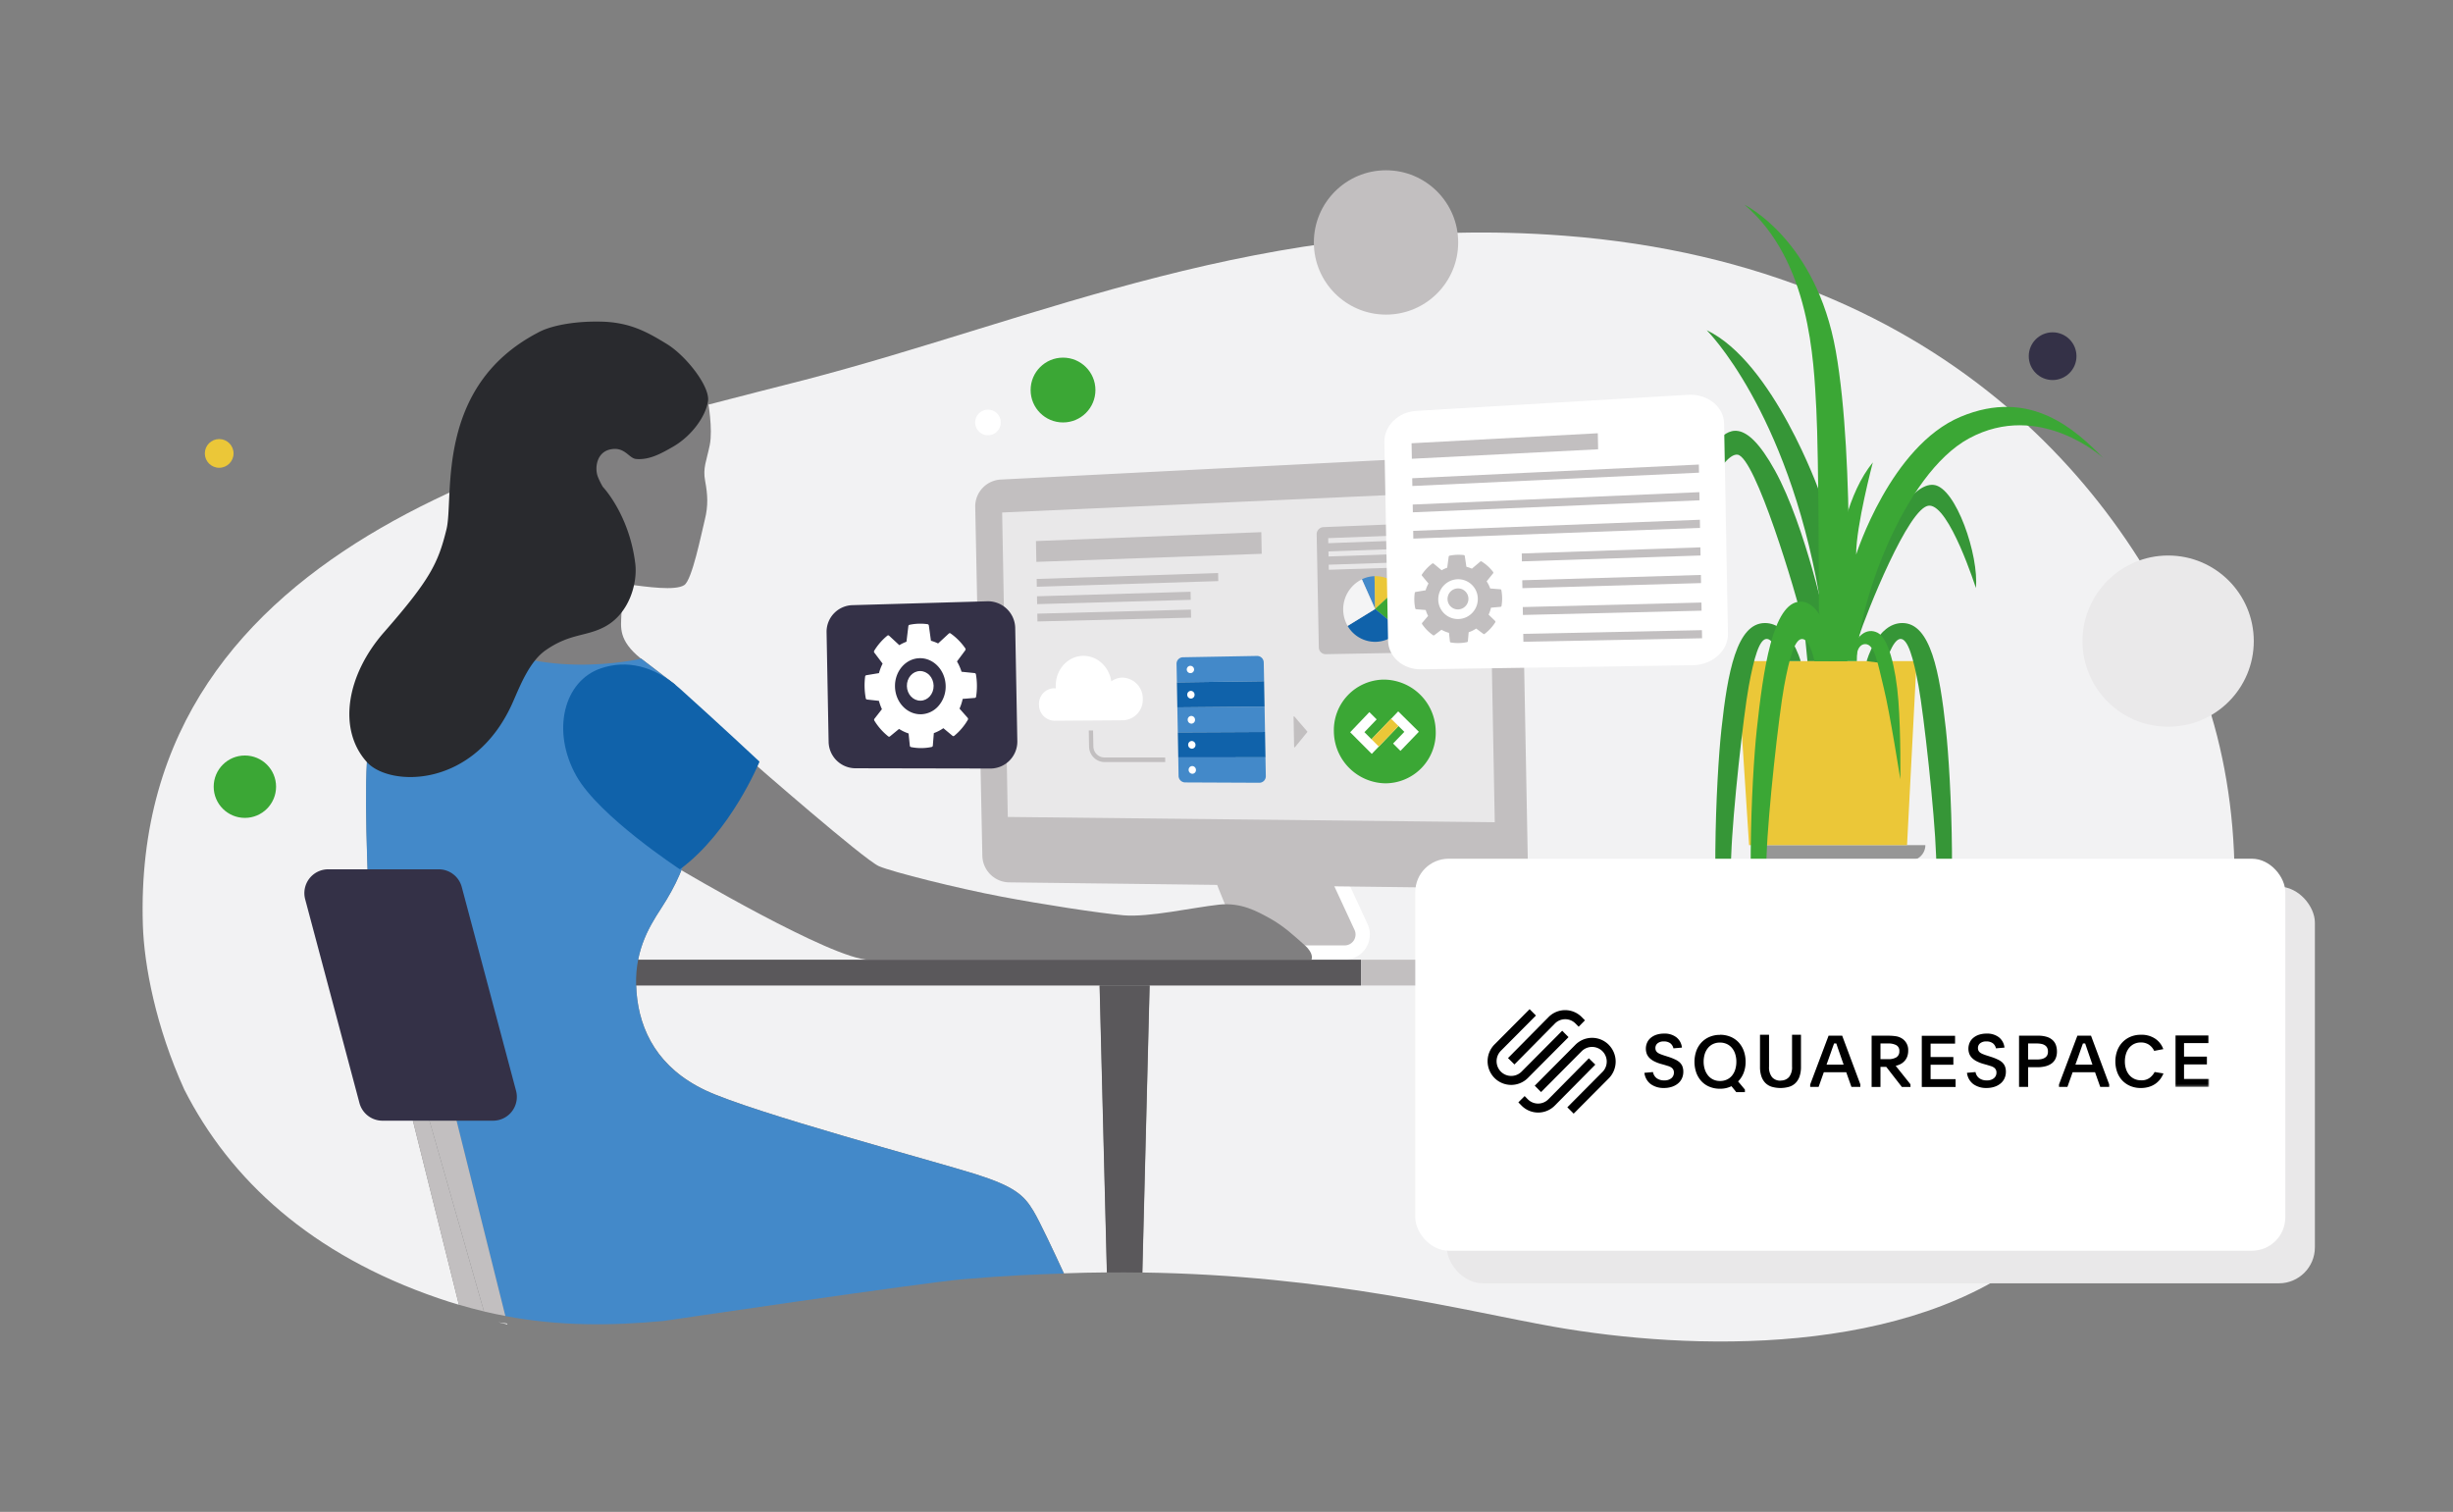 <svg id="Layer_1" data-name="Layer 1" xmlns="http://www.w3.org/2000/svg" xmlns:xlink="http://www.w3.org/1999/xlink" viewBox="0 0 1030.26 635"><rect x="0" y="0" width="1030.26" height="635" fill="#808080" stroke="none"/><defs><style>.cls-1,.cls-21,.cls-5{fill:#fff;}.cls-1,.cls-22{fill-rule:evenodd;}.cls-2{fill:none;}.cls-3{fill:#f2f2f3;}.cls-4{fill:#c2bfc0;}.cls-6{fill:#e9e8e9;}.cls-7{fill:#4389c9;}.cls-8{fill:#1062aa;}.cls-9{fill:#3ba735;}.cls-10{clip-path:url(#clip-path);}.cls-11{fill:#ebc738;}.cls-12{fill:#f4f4f5;}.cls-13{fill:#343147;}.cls-14{fill:#369637;}.cls-15{fill:#807f80;}.cls-16{fill:#5a585b;}.cls-17{fill:#eae9ea;}.cls-18{fill:#7f7f7f;}.cls-19{fill:#969696;}.cls-20{fill:#292a2e;}.cls-21{fill-opacity:0;}.cls-23{mask:url(#mask);}</style><clipPath id="clip-path"><polygon class="cls-2" points="576.14 316.64 567.07 307.55 575.13 299.09 578.2 302.15 573.06 307.52 576.03 310.49 587.25 298.78 595.92 307.35 588.19 315.38 585.09 312.29 589.82 307.38 587.36 304.95 576.14 316.64"/></clipPath><mask id="mask" x="913.57" y="434.78" width="14.27" height="21.71" maskUnits="userSpaceOnUse"><g id="mask-2"><polygon id="path-1" class="cls-1" points="913.57 434.78 927.84 434.78 927.84 456.49 913.57 456.49 913.57 434.78"/></g></mask></defs><path class="cls-3" d="M184.19,545.29c2.88,1,5.72,1.89,8.55,2.72l-20.28-81.18h6.82l-24.15-84.64s-2.21-41.94-1-62.11c.9-15.76,4.66-29.81,15.22-40,7.45-7.17,22.7-16.81,22.7-16.81,30.33,24.45,77.25,13.32,77.25,13.32l14.27,10.93s3.41,63.05,4.41,68.46-4.49,16.63-10.2,25.36-11.75,19-10.44,35.36,9.17,31.86,29,41.24,96.68,29.9,113.26,35.14,20.52,8.95,24.45,15.5c2.66,4.43,9,18,12.82,26.23q9.21-.33,18.06-.39l-3.06-120.52h21l-3.06,120.56c78.51,1.13,135.87,16.25,172.85,22.79,56.74,10,149,13.06,203.35-31.88,22.84-18.89,49.7-48.39,69.21-76,18.59-53.25,16.64-112.32.63-157.95C898.64,214,821.43,111.64,657.06,99c-125.4-9.67-221.35,35.26-319.6,60.69S54.89,223.49,60,388.51c.53,16.87,5.41,42.71,17.38,69.06C96.65,495.53,130.73,527,184.19,545.29Z"/><path class="cls-4" d="M509.93,368c-.32.54,13,32.26,13,32.26l44-.9,5.39-5.22-11.52-28.76S512.18,364.25,509.93,368Z"/><path class="cls-5" d="M564.74,403.08H480.88v-6h83.86a4.58,4.58,0,0,0,4.16-6.52l-8.8-19,5.44-2.53,8.8,19a10.59,10.59,0,0,1-9.6,15.05Z"/><path class="cls-4" d="M628.57,373.09l-204.7-2.49a11.45,11.45,0,0,1-11.28-11l-3-146.91a11.33,11.33,0,0,1,10.87-11.28L625.19,191c7.31-.38,13.37,4.6,13.49,11.11l3,159.48C641.76,368.1,635.89,373.25,628.57,373.09Z"/><polygon class="cls-6" points="627.8 345.34 423.27 343.13 420.9 215.25 625.21 206.05 627.8 345.34"/><path class="cls-4" d="M543.41,307.39l-.11-6.3a.2.2,0,0,1,.35-.14l5.4,6.27a.21.21,0,0,1,0,.28l-5.16,6.32a.2.2,0,0,1-.36-.14Z"/><polygon class="cls-7" points="494.68 307.61 531.31 307.44 531.12 296.78 494.48 297.11 494.68 307.61"/><polygon class="cls-8" points="494.87 318.11 531.51 318.1 531.31 307.44 494.68 307.61 494.87 318.11"/><path class="cls-7" d="M495,325.81a2.79,2.79,0,0,0,2.7,2.81l31.26.14a2.72,2.72,0,0,0,2.68-2.83l-.15-7.83H494.87Z"/><path class="cls-7" d="M530.77,278.29A2.78,2.78,0,0,0,528,275.5l-31.25.56a2.73,2.73,0,0,0-2.6,2.84l.15,7.71,36.63-.5Z"/><polygon class="cls-8" points="494.29 286.61 494.48 297.11 531.12 296.78 530.92 286.11 494.29 286.61"/><path class="cls-5" d="M501.52,281.24a1.54,1.54,0,1,1-1.57-1.6A1.6,1.6,0,0,1,501.52,281.24Z"/><path class="cls-5" d="M501.72,291.77a1.57,1.57,0,0,1-1.51,1.64,1.6,1.6,0,0,1-1.57-1.6,1.57,1.57,0,0,1,1.51-1.64A1.6,1.6,0,0,1,501.72,291.77Z"/><path class="cls-5" d="M501.91,302.31a1.56,1.56,0,0,1-1.51,1.63,1.61,1.61,0,0,1-1.56-1.61,1.54,1.54,0,0,1,1.5-1.63A1.59,1.59,0,0,1,501.91,302.31Z"/><path class="cls-5" d="M502.11,312.84a1.55,1.55,0,0,1-1.51,1.62,1.61,1.61,0,0,1-1.57-1.61,1.56,1.56,0,0,1,1.51-1.63A1.62,1.62,0,0,1,502.11,312.84Z"/><path class="cls-5" d="M502.3,323.37a1.54,1.54,0,0,1-1.51,1.62,1.61,1.61,0,0,1-1.56-1.62,1.54,1.54,0,0,1,1.5-1.62A1.62,1.62,0,0,1,502.3,323.37Z"/><path class="cls-9" d="M603,307.12A21.19,21.19,0,0,1,581.81,329a22,22,0,0,1-21.58-21.68A21.22,21.22,0,0,1,581,285.44,21.93,21.93,0,0,1,603,307.12Z"/><polygon class="cls-5" points="576.14 316.64 567.07 307.55 575.13 299.09 578.2 302.15 573.06 307.52 576.03 310.49 587.25 298.78 595.92 307.35 588.19 315.38 585.09 312.29 589.82 307.38 587.36 304.95 576.14 316.64"/><g class="cls-10"><polygon class="cls-11" points="576.03 310.49 579.5 313.96 587.76 305.35 582.78 300.4 576.03 310.49"/></g><path class="cls-4" d="M599.23,274l-42.27.76a2.88,2.88,0,0,1-3.05-2.68L553,224.25a3,3,0,0,1,2.94-2.86l42.26-1.69a2.89,2.89,0,0,1,3.16,2.67l.91,48.79A3,3,0,0,1,599.23,274Z"/><polygon class="cls-6" points="596.5 226.71 557.88 228.15 557.84 226.02 596.46 224.55 596.5 226.71"/><polygon class="cls-6" points="596.6 232.38 557.99 233.72 557.95 231.6 596.56 230.22 596.6 232.38"/><polygon class="cls-6" points="596.71 238.05 558.09 239.31 558.05 237.18 596.67 235.89 596.71 238.05"/><path class="cls-7" d="M577.31,242a13.26,13.26,0,0,0-5.34,1.31l5.59,12.46Z"/><path class="cls-11" d="M587.68,246.54A13.26,13.26,0,0,0,577.31,242l.25,13.77Z"/><path class="cls-9" d="M588.09,264.44a14,14,0,0,0,3-9,13.73,13.73,0,0,0-3.45-8.91l-10.12,9.25Z"/><path class="cls-8" d="M577.56,255.79,566,262.88a13.34,13.34,0,0,0,11.79,6.69,13.48,13.48,0,0,0,10.27-5.13Z"/><path class="cls-12" d="M572,243.33A14,14,0,0,0,566,262.88l11.53-7.09Z"/><path class="cls-5" d="M471.38,284.6a8,8,0,0,0-4.63,1.58c-.92-6.16-5.93-10.83-11.88-10.72-6.47.12-11.58,5.84-11.46,12.78,0,.31,0,.61.06.91a7,7,0,0,0-.93-.07,6.52,6.52,0,0,0-6.16,6.88,6.66,6.66,0,0,0,6.42,6.76l28.91-.2a8.61,8.61,0,0,0,8.26-9A8.78,8.78,0,0,0,471.38,284.6Z"/><polygon class="cls-4" points="529.92 232.6 435.27 235.99 435.1 227.25 529.75 223.51 529.92 232.6"/><polygon class="cls-4" points="511.68 244.07 435.46 246.44 435.4 243.16 511.61 240.67 511.68 244.07"/><polygon class="cls-4" points="500.25 259.42 435.73 261.02 435.67 257.74 500.19 256.04 500.25 259.42"/><polygon class="cls-4" points="500.11 251.93 435.6 253.74 435.54 250.44 500.05 248.54 500.11 251.93"/><path class="cls-4" d="M489.4,320.08l-25.64,0a6.61,6.61,0,0,1-6.35-6.67l-.12-6.61h1.81l.12,6.61a4.69,4.69,0,0,0,4.51,4.73h25.64Z"/><path class="cls-13" d="M415.71,322.79l-56.43-.11a11.32,11.32,0,0,1-11.26-11l-.86-46.17A11.19,11.19,0,0,1,358,254.17l56.39-1.62a11.47,11.47,0,0,1,12,11.05l.89,47.82A11.33,11.33,0,0,1,415.71,322.79Z"/><path class="cls-5" d="M409.89,283.24a.64.64,0,0,0-.54-.54l-5.5-.56a21,21,0,0,0-1.92-4.33l3.49-4.69a.72.72,0,0,0,0-.82,25.14,25.14,0,0,0-6.2-6.27.56.56,0,0,0-.71.06L394,270.26a17.4,17.4,0,0,0-3-1.14l-.88-6.39a.64.64,0,0,0-.51-.56,21.74,21.74,0,0,0-7.63.26.62.62,0,0,0-.47.55l-.79,6.55a17.26,17.26,0,0,0-3,1.45l-4.32-4a.55.55,0,0,0-.72,0,24.73,24.73,0,0,0-5.49,6.31.71.71,0,0,0,0,.79l3.51,4.64a20.35,20.35,0,0,0-1.53,4l-5.33.88a.63.63,0,0,0-.48.55,29.21,29.21,0,0,0,.27,9.14.61.61,0,0,0,.52.52l5,.55a21.14,21.14,0,0,0,1.26,3.5l-3.16,4.05a.71.71,0,0,0,0,.79,25.38,25.38,0,0,0,5.84,6.6.54.54,0,0,0,.68,0l3.83-3.15a17.89,17.89,0,0,0,4,1.91l.53,5.14a.64.64,0,0,0,.49.58,21.42,21.42,0,0,0,8.7-.05.62.62,0,0,0,.47-.57l.42-5.25a17.22,17.22,0,0,0,4-2.07l3.85,3.21a.55.55,0,0,0,.72,0,24.85,24.85,0,0,0,5.72-6.73.73.73,0,0,0-.09-.83L403,297.63a20.38,20.38,0,0,0,1.33-4.09l5.1-.41a.63.63,0,0,0,.54-.55A29.27,29.27,0,0,0,409.89,283.24ZM386.71,300c-5.86.05-10.69-5.16-10.81-11.63s4.51-11.81,10.37-11.92,10.79,5.1,10.91,11.63a12.38,12.38,0,0,1-3,8.4A10.07,10.07,0,0,1,386.71,300Z"/><path class="cls-5" d="M392.12,288c.06,3.44-2.41,6.26-5.52,6.29s-5.65-2.72-5.71-6.14,2.38-6.25,5.48-6.3S392.05,284.53,392.12,288Z"/><path class="cls-14" d="M767.43,264s-9-42.91-21.92-66.33-20-16.84-24.44-12.22S688,234.62,685.73,271.54c0,0,12.25-30.44,18.84-43.17,6.8-13.14,18.79-38.26,25.2-37.41,7.5,1,24.36,57.53,27.92,72l1.44,14.76h10.46Z"/><path class="cls-5" d="M711,279.39l-114.24,1.73c-7.47.11-13.64-5.28-13.77-12l-1.55-83.55c-.12-6.69,5.84-12.52,13.3-13l114.15-6.75c8.22-.48,15.08,4.91,15.22,12l1.64,88.41C725.83,273.37,719.17,279.27,711,279.39Z"/><path class="cls-4" d="M630.57,247.87a.46.46,0,0,0-.42-.37l-4.27-.34a13.83,13.83,0,0,0-1.49-3l2.72-3.36a.48.48,0,0,0,0-.58,18.26,18.26,0,0,0-4.81-4.38.46.46,0,0,0-.55,0l-3.55,3a14.64,14.64,0,0,0-2.31-.79l-.68-4.52a.45.45,0,0,0-.39-.39,18.71,18.71,0,0,0-6,.25.48.48,0,0,0-.37.4l-.62,4.65a14.52,14.52,0,0,0-2.34,1.07l-3.38-2.8a.47.47,0,0,0-.57,0,18.78,18.78,0,0,0-4.31,4.54.45.45,0,0,0,0,.56l2.73,3.27a14.58,14.58,0,0,0-1.2,2.85l-4.18.69a.46.46,0,0,0-.38.39,19,19,0,0,0,.2,6.51.46.46,0,0,0,.4.36l4,.33a13.65,13.65,0,0,0,1,2.48l-2.49,2.92a.46.46,0,0,0,0,.56,18.08,18.08,0,0,0,4.57,4.62.45.45,0,0,0,.53,0l3-2.29a14,14,0,0,0,3.16,1.3l.4,3.65a.46.46,0,0,0,.38.4,18.52,18.52,0,0,0,6.8-.15.46.46,0,0,0,.36-.42l.33-3.73A13.8,13.8,0,0,0,620,264l3,2.23a.46.46,0,0,0,.56,0,18.82,18.82,0,0,0,4.45-4.84.47.47,0,0,0-.07-.59l-2.72-2.65a14.3,14.3,0,0,0,1-2.92l4-.35a.47.47,0,0,0,.42-.4A18.82,18.82,0,0,0,630.57,247.87ZM612.5,260a8.25,8.25,0,0,1-8.43-8.13,8.43,8.43,0,0,1,8.12-8.58,8.25,8.25,0,0,1,8.49,8.13,8.44,8.44,0,0,1-2.34,6A8.31,8.31,0,0,1,612.5,260Z"/><path class="cls-4" d="M616.74,251.43a4.45,4.45,0,0,1-4.31,4.53,4.35,4.35,0,0,1-4.46-4.29,4.43,4.43,0,0,1,4.29-4.53A4.36,4.36,0,0,1,616.74,251.43Z"/><polygon class="cls-4" points="671.21 188.7 592.98 192.69 592.86 186.17 671.08 181.97 671.21 188.7"/><polygon class="cls-4" points="713.58 198.53 593.19 204.12 593.13 200.86 713.52 195.12 713.58 198.53"/><polygon class="cls-4" points="713.8 210.13 593.4 215.17 593.34 211.91 713.73 206.71 713.8 210.13"/><polygon class="cls-4" points="714.01 221.72 593.6 226.22 593.54 222.96 713.95 218.3 714.01 221.72"/><polygon class="cls-4" points="714.23 233.31 639.2 235.78 639.14 232.46 714.16 229.89 714.23 233.31"/><polygon class="cls-4" points="714.44 244.9 639.41 247.03 639.35 243.71 714.38 241.48 714.44 244.9"/><polygon class="cls-4" points="714.66 256.49 639.62 258.29 639.56 254.97 714.6 253.07 714.66 256.49"/><polygon class="cls-4" points="714.87 268.08 639.83 269.54 639.77 266.22 714.81 264.67 714.87 268.08"/><path class="cls-15" d="M285.54,365.12s64.11,38,79.55,38H550.81s1.29-2.51-2.83-6.13c-4.48-3.93-8.7-8-14.73-11.33-5.15-2.81-11.92-6.72-21.29-5.7-10.91,1.2-29.51,5.39-40,4.48s-34.59-4.67-51.29-7.83c-18.76-3.56-45.8-10.35-51.51-12.8-6.14-2.63-53.07-43.69-53.07-43.69S283.72,353.13,285.54,365.12Z"/><path class="cls-15" d="M192,263.3s11.31-7.17,15.93-11.05,4.92-7,5.81-13.11l31.75-57.54,37.56-8,14.31-5.07s2.09,11.63.75,18.34-3,9.54-1.94,15.2,1.34,10.29-.15,16.25-5.33,25.3-8.64,27.43c-3.85,2.46-15.52.74-24.1-.36,0,0-2.14,7.51-2.29,12.73s-1.51,10.71,8.26,18.55l.24,7.68-54,10.29S192.91,266.9,192,263.3Z"/><rect class="cls-16" x="258.29" y="403.08" width="313.3" height="10.85"/><path class="cls-4" d="M571.6,403.08H821.39a10.85,10.85,0,0,1,10.85,10.85v0a0,0,0,0,1,0,0H571.6a0,0,0,0,1,0,0V403.08a0,0,0,0,1,0,0Z"/><circle class="cls-9" cx="102.85" cy="330.42" r="13.1"/><circle class="cls-11" cx="92.06" cy="190.44" r="6.03"/><circle class="cls-9" cx="446.47" cy="163.82" r="13.61"/><circle class="cls-5" cx="414.95" cy="177.43" r="5.39"/><circle class="cls-4" cx="582.13" cy="101.83" r="30.31"/><circle class="cls-17" cx="910.63" cy="269.28" r="35.96"/><circle class="cls-13" cx="862.1" cy="149.6" r="10.02"/><polygon class="cls-18" points="802.36 403.08 799.53 403.08 791.97 358.79 798.67 357.95 802.36 403.08"/><path class="cls-19" d="M736.65,354.95h72a0,0,0,0,1,0,0v0a6.49,6.49,0,0,1-6.49,6.49h-65.5a0,0,0,0,1,0,0v-6.49A0,0,0,0,1,736.65,354.95Z"/><polygon class="cls-11" points="800.96 354.95 734.61 354.95 729.61 277.68 804.96 277.68 800.96 354.95"/><path class="cls-14" d="M716.81,138.69S750.35,171.81,764.1,250l3.33,2.65-3.2-45.85S744.8,152,716.81,138.69Z"/><path class="cls-14" d="M756.28,277.68s-4.35-16-15-16c-11.85,0-15.67,20.66-18.26,44.41-2.28,20.92-5,79,1.23,111.57,0,0,2.23-39.92,2.86-58.31s5.18-59.25,7.36-71.1,4.49-20.3,7.76-19.89,5.81,9.33,5.81,9.33Z"/><path class="cls-9" d="M771.11,277.68s-4.2-25-14.83-25c-11.85,0-15.81,29.69-18.4,53.44-2.28,20.92-5,79,1.22,111.57,0,0,2.23-39.92,2.86-58.31s5.18-59.25,7.36-71.1,4.5-20.3,7.76-19.89,5,9.32,5,9.32Z"/><path class="cls-14" d="M784,277.68s4.35-16,15-16c11.85,0,15.66,20.66,18.25,44.41,2.28,20.92,5,79-1.23,111.57,0,0-2.23-39.92-2.86-58.31s-5.17-59.25-7.35-71.1-4.5-20.3-7.77-19.89-6.13,10.35-6.13,10.35Z"/><path class="cls-9" d="M763.94,256.89s0-64.86-1.09-85.2S760.31,109.57,732.7,86c0,0,30,14.53,38.32,61.39s4.84,130.33,4.84,130.33H768Z"/><path class="cls-14" d="M792.54,223.45s10.27-20.79,19.62-19.79,19.07,29.78,17.71,43.31c0,0-11.13-34.94-19.66-34.6s-26.4,45.35-29.66,55.5S787.64,230,792.54,223.45Z"/><path class="cls-9" d="M769.59,277.68s-3.84-57.86,17-83.47c0,0-7.08,26.79-7,38.69,0,0,14.44-45.5,43.86-57.85s48.5,5.72,59.94,17.34c0,0-26.61-24.38-56.4-8.26-27.69,15-47.12,71-47.12,93.55Z"/><path class="cls-9" d="M780.55,267.87s3.22-4.5,8-2.14c4.49,2.19,7.68,14.39,8.77,28.56s.81,33,.81,33-4.35-27.79-6.9-38.14-3.81-18.62-7.81-18.62-3.91,7.1-3.91,7.1S779.09,269.62,780.55,267.87Z"/><path class="cls-7" d="M434,508.61c-3.93-6.55-7.86-10.26-24.45-15.5S316.18,467.36,296.32,458s-27.72-24.88-29-41.24,4.73-26.63,10.44-35.36,11.2-20,10.2-25.36-4.41-68.46-4.41-68.46l-14.27-10.93S222.33,287.75,192,263.3c0,0-15.25,9.64-22.7,16.81-10.56,10.16-14.32,24.21-15.22,40-1.16,20.17,1,62.11,1,62.11l24.15,84.64h11.5l21.46,85.88c22.41,4.22,43.88,4.18,66.52,2.07,0,0,108.63-16.07,125.71-17.51,20-1.69,29.17-1.95,42.38-2.43C443,526.58,436.69,513,434,508.61Z"/><path class="cls-16" d="M479.76,534.49l3.06-120.56h-21l3.06,120.52Q472.46,534.38,479.76,534.49Z"/><path class="cls-4" d="M179.28,466.83h-6.82L192.74,548q5.31,1.56,10.51,2.8Z"/><path class="cls-4" d="M212.24,552.71l-21.46-85.88h-11.5l24,84Q207.77,551.88,212.24,552.71Z"/><path class="cls-5" d="M209.27,555.37l3.85.88-.08-.32C211.8,555.76,210.54,555.57,209.27,555.37Z"/><path class="cls-13" d="M207.13,470.7H160.61a10,10,0,0,1-9.63-7.39l-22.82-85.66a10,10,0,0,1,9.63-12.53H184.3a10,10,0,0,1,9.63,7.4l22.82,85.65A10,10,0,0,1,207.13,470.7Z"/><path class="cls-8" d="M319,319.9s-12,29.42-33.42,45.22c0,0-34-22.25-43.51-39.23-10.62-18.89-5.28-40,10.45-45.23,10.51-3.51,22-1.25,33,8.54C302,304,319,319.9,319,319.9Z"/><path class="cls-20" d="M280.07,144.48c-8.05-4.92-15.35-9.09-27.42-9.39-10-.25-19.51,1.24-25.4,3.94h0l-.22.11c-.46.22-.9.44-1.31.68-43.4,22.82-34.94,69.18-38.19,82.47-3.48,14.21-6.91,21.19-26.24,43.26-15.9,18.15-19.51,40.91-7.2,54.53,9.46,10.47,45.39,11.43,61.45-25.49,3-6.8,6.88-16.79,13.67-21.51,10.17-7.07,16.79-5.64,24.67-9.78,10.45-5.49,13.94-18.43,12.94-26.57-2.53-20.69-13.64-32.26-13.64-32.26h0a30.18,30.18,0,0,1-2.06-4.18c-1.44-3.66-.61-10.59,5.61-11.61,5.79-1,7.4,3.83,10.46,4.1,5.53.47,10.4-2.24,15.47-5.15,8.05-4.63,13.82-13,14.71-19.15S288.12,149.4,280.07,144.48Z"/><rect class="cls-6" x="607.66" y="372.39" width="364.59" height="166.61" rx="15.09"/><rect class="cls-5" x="594.42" y="360.67" width="365.4" height="164.64" rx="14"/><g id="mask-2-2" data-name="mask-2"><polygon id="path-1-2" data-name="path-1" class="cls-1" points="913.57 434.78 927.84 434.78 927.84 456.49 913.57 456.49 913.57 434.78"/></g><g id="squarespace-logo-horizontal-black"><rect id="clear-space" class="cls-21" x="598.14" y="403.65" width="356.09" height="84.29"/><g id="squarespace-logo"><path id="Fill-1" class="cls-22" d="M636.06,447.08l17-17.19a6.07,6.07,0,0,1,8.65,0l1.33,1.34,2.64-2.68-1.32-1.34a9.79,9.79,0,0,0-14,0l-17,17.19Z"/><path id="Fill-3" class="cls-22" d="M658.78,435.6l-2.66-2.68-17.06,17.17a6.14,6.14,0,0,1-8.7,0,6.22,6.22,0,0,1,0-8.74l14.73-14.82-2.66-2.67L627.7,438.67a10,10,0,0,0,0,14.1,9.9,9.9,0,0,0,14,0Z"/><path id="Fill-5" class="cls-22" d="M675.67,438.81a9.87,9.87,0,0,0-14,0L644.59,456l2.66,2.68,17.07-17.17a6.16,6.16,0,0,1,8.69,8.74l-14.73,14.82,2.66,2.67,14.73-14.81a10,10,0,0,0,0-14.1"/><path id="Fill-7" class="cls-22" d="M667.32,444.5l-17,17.2a6.08,6.08,0,0,1-8.65,0l-1.32-1.34L637.71,463l1.32,1.34a9.8,9.8,0,0,0,14,0l17-17.19Z"/><path id="Fill-9" class="cls-22" d="M694.25,450.27a4.11,4.11,0,0,0,1.54,2.57,5.09,5.09,0,0,0,3.18.93,4.43,4.43,0,0,0,3-.91,3,3,0,0,0,1.07-2.41,2.43,2.43,0,0,0-.29-1.23,2.58,2.58,0,0,0-.79-.86,5,5,0,0,0-1.25-.59l-1.68-.52-1.61-.45a15.33,15.33,0,0,1-2.57-1,7.81,7.81,0,0,1-1.94-1.33,5.16,5.16,0,0,1-1.23-1.75,6.34,6.34,0,0,1,.12-4.83,5.59,5.59,0,0,1,1.53-2,7.3,7.3,0,0,1,2.39-1.3,10,10,0,0,1,3.16-.47,8,8,0,0,1,5.26,1.6,6.3,6.3,0,0,1,2.27,4.28l-3.58.31a3.68,3.68,0,0,0-1.32-2.14,4.39,4.39,0,0,0-2.75-.76,3.89,3.89,0,0,0-2.57.78,2.5,2.5,0,0,0-.92,2,2.37,2.37,0,0,0,.27,1.18,2.49,2.49,0,0,0,.77.82,5.73,5.73,0,0,0,1.24.62c.49.19,1,.38,1.66.58l1.53.49q1.43.46,2.58,1a7.94,7.94,0,0,1,2,1.2,4.9,4.9,0,0,1,1.24,1.68,6.08,6.08,0,0,1,.43,2.41,6.47,6.47,0,0,1-.6,2.79,6,6,0,0,1-1.67,2.14,7.75,7.75,0,0,1-2.56,1.37,10.21,10.21,0,0,1-3.27.49,9.19,9.19,0,0,1-5.52-1.58,6.9,6.9,0,0,1-2.72-4.79Z"/><path id="Fill-11" class="cls-22" d="M722.37,437.89a6.68,6.68,0,0,0-2.88.6,6.21,6.21,0,0,0-2.15,1.68,7.63,7.63,0,0,0-1.35,2.54,10.9,10.9,0,0,0-.46,3.2,10.38,10.38,0,0,0,.48,3.21,7.88,7.88,0,0,0,1.36,2.57,6.18,6.18,0,0,0,2.15,1.71,6.41,6.41,0,0,0,2.88.62,6.62,6.62,0,0,0,2.88-.59,5.93,5.93,0,0,0,2.15-1.65,7.45,7.45,0,0,0,1.36-2.56,10.7,10.7,0,0,0,.48-3.28,10.48,10.48,0,0,0-.48-3.24,7.44,7.44,0,0,0-1.36-2.54,6.25,6.25,0,0,0-2.16-1.67,6.77,6.77,0,0,0-2.9-.6m0-3.28a11.49,11.49,0,0,1,4.42.83,9.79,9.79,0,0,1,3.41,2.34,10.73,10.73,0,0,1,2.18,3.59,13.3,13.3,0,0,1,.77,4.58,12.56,12.56,0,0,1-.82,4.66A10.43,10.43,0,0,1,730,454.2l2.86,3.43v1.06h-3.64l-2-2.48A11.33,11.33,0,0,1,725,457a11.06,11.06,0,0,1-2.57.28,11.33,11.33,0,0,1-4.46-.84,9.51,9.51,0,0,1-3.38-2.33,10.72,10.72,0,0,1-2.15-3.58,14,14,0,0,1,0-9.1,10.35,10.35,0,0,1,2.17-3.58,9.86,9.86,0,0,1,3.39-2.35,11,11,0,0,1,4.4-.85"/><path id="Fill-13" class="cls-22" d="M747.81,453.83a4.55,4.55,0,0,0,3.57-1.44,6.57,6.57,0,0,0,1.28-4.44V434.61h3.75v13.44a12.15,12.15,0,0,1-.6,4.06,7.11,7.11,0,0,1-1.7,2.78,6.51,6.51,0,0,1-2.7,1.58,13.28,13.28,0,0,1-7.22,0,6.54,6.54,0,0,1-2.69-1.58,7.11,7.11,0,0,1-1.7-2.78,12.15,12.15,0,0,1-.6-4.06V434.61H743V448a6.57,6.57,0,0,0,1.28,4.44,4.55,4.55,0,0,0,3.58,1.44"/><path id="Fill-15" class="cls-22" d="M767.15,447.17h7.18l-1.19-3.42L772,440.49q-.42-1.26-.75-2.22h-.94l-.36,1c-.13.34-.26.72-.41,1.14s-.32.9-.5,1.44-.41,1.17-.67,1.88Zm-6.87,8.32L768,435h5.72l7.63,20.45v1.05H777.6l-2.18-6.14H766l-2.18,6.14h-3.54Z"/><path id="Fill-17" class="cls-22" d="M789.8,444.86h3.27a6.36,6.36,0,0,0,3.4-.78,2.82,2.82,0,0,0,1.25-2.57,2.64,2.64,0,0,0-1.26-2.52,6.83,6.83,0,0,0-3.39-.72H789.8Zm12.62,11.68h-3.63l-6.56-8.44H789.8v8.44h-3.72V435h7a20.88,20.88,0,0,1,3.13.22,6.49,6.49,0,0,1,2.69,1,5.65,5.65,0,0,1,2.54,5.06,6.9,6.9,0,0,1-.43,2.56,5.77,5.77,0,0,1-1.16,1.85,6,6,0,0,1-1.66,1.25,8.22,8.22,0,0,1-2,.71l6.2,7.76Z"/><polygon id="Fill-19" class="cls-22" points="807.15 435.04 821.13 435.04 821.13 438.33 810.85 438.33 810.85 443.96 820.41 443.96 820.41 447.2 810.85 447.2 810.85 453.25 821.35 453.25 821.35 456.54 807.15 456.54 807.15 435.04"/><path id="Fill-21" class="cls-22" d="M829.72,450.27a4.11,4.11,0,0,0,1.54,2.57,5.09,5.09,0,0,0,3.18.93,4.43,4.43,0,0,0,3-.91,3,3,0,0,0,1.07-2.41,2.43,2.43,0,0,0-.29-1.23,2.58,2.58,0,0,0-.79-.86,5,5,0,0,0-1.25-.59l-1.68-.52-1.61-.45a15.33,15.33,0,0,1-2.57-1,7.81,7.81,0,0,1-1.94-1.33,5.16,5.16,0,0,1-1.23-1.75,6.34,6.34,0,0,1,.12-4.83,5.59,5.59,0,0,1,1.53-2,7.3,7.3,0,0,1,2.39-1.3,10,10,0,0,1,3.16-.47,8,8,0,0,1,5.26,1.6,6.34,6.34,0,0,1,2.27,4.28l-3.58.31a3.68,3.68,0,0,0-1.32-2.14,4.39,4.39,0,0,0-2.75-.76,3.89,3.89,0,0,0-2.57.78,2.5,2.5,0,0,0-.92,2,2.37,2.37,0,0,0,.27,1.18,2.49,2.49,0,0,0,.77.82,5.73,5.73,0,0,0,1.24.62c.49.19,1,.38,1.66.58l1.52.49c1,.31,1.82.63,2.59,1a7.87,7.87,0,0,1,2,1.2,4.8,4.8,0,0,1,1.25,1.68,6.08,6.08,0,0,1,.43,2.41,6.47,6.47,0,0,1-.6,2.79,6,6,0,0,1-1.67,2.14,7.75,7.75,0,0,1-2.56,1.37,10.21,10.21,0,0,1-3.27.49,9.19,9.19,0,0,1-5.52-1.58,6.9,6.9,0,0,1-2.72-4.79Z"/><path id="Fill-23" class="cls-22" d="M851.82,445h3.66a9.55,9.55,0,0,0,1.84-.16,4.36,4.36,0,0,0,1.47-.55,2.7,2.7,0,0,0,1-1,3.26,3.26,0,0,0,.35-1.6,3.44,3.44,0,0,0-.35-1.65,2.63,2.63,0,0,0-1-1.05,4.17,4.17,0,0,0-1.45-.55,9.35,9.35,0,0,0-1.81-.17h-3.72ZM848,435h8a11.79,11.79,0,0,1,3.73.51,6.36,6.36,0,0,1,2.44,1.41,5.18,5.18,0,0,1,1.34,2.11,8.22,8.22,0,0,1,.41,2.62,7.11,7.11,0,0,1-.56,2.92,5.29,5.29,0,0,1-1.63,2.05,7.39,7.39,0,0,1-2.59,1.21,13.49,13.49,0,0,1-3.45.41h-3.87v8.26H848Z"/><path id="Fill-25" class="cls-22" d="M871.66,447.17h7.17l-1.18-3.42c-.46-1.33-.84-2.42-1.12-3.26s-.54-1.58-.76-2.22h-.94l-.36,1-.41,1.14c-.15.42-.32.9-.5,1.44s-.4,1.17-.66,1.88Zm-6.88,8.32L872.5,435h5.73l7.63,20.45v1.05H882.1l-2.18-6.14H870.5l-2.18,6.14h-3.54Z"/><path id="Fill-27" class="cls-22" d="M908.65,450.86a10.69,10.69,0,0,1-1.34,2.37,9,9,0,0,1-2,1.94,9.36,9.36,0,0,1-2.73,1.32,11.7,11.7,0,0,1-3.45.48,11.08,11.08,0,0,1-4.39-.84,9.85,9.85,0,0,1-3.38-2.32,10.23,10.23,0,0,1-2.15-3.54,13.41,13.41,0,0,1,0-8.9,10.26,10.26,0,0,1,2.17-3.55,10.08,10.08,0,0,1,3.39-2.36,11,11,0,0,1,4.42-.85,10.23,10.23,0,0,1,6,1.65,8.93,8.93,0,0,1,3.4,4.38l-3.83.74a6.48,6.48,0,0,0-2.19-2.59,5.94,5.94,0,0,0-3.39-.94,6.43,6.43,0,0,0-2.86.61,6.19,6.19,0,0,0-2.11,1.69,7.55,7.55,0,0,0-1.31,2.54,10.57,10.57,0,0,0-.45,3.13,9.91,9.91,0,0,0,.47,3.15,7.39,7.39,0,0,0,1.35,2.51,6.38,6.38,0,0,0,2.16,1.66,6.68,6.68,0,0,0,2.9.6,5.68,5.68,0,0,0,3.48-1,7.16,7.16,0,0,0,2.13-2.49Z"/><g id="Group-31"><g class="cls-23"><polygon id="Fill-29" class="cls-22" points="913.57 434.78 927.63 434.78 927.63 438.11 917.29 438.11 917.29 443.79 926.9 443.79 926.9 447.06 917.29 447.06 917.29 453.17 927.84 453.17 927.84 456.49 913.57 456.49 913.57 434.78"/></g></g></g></g></svg>